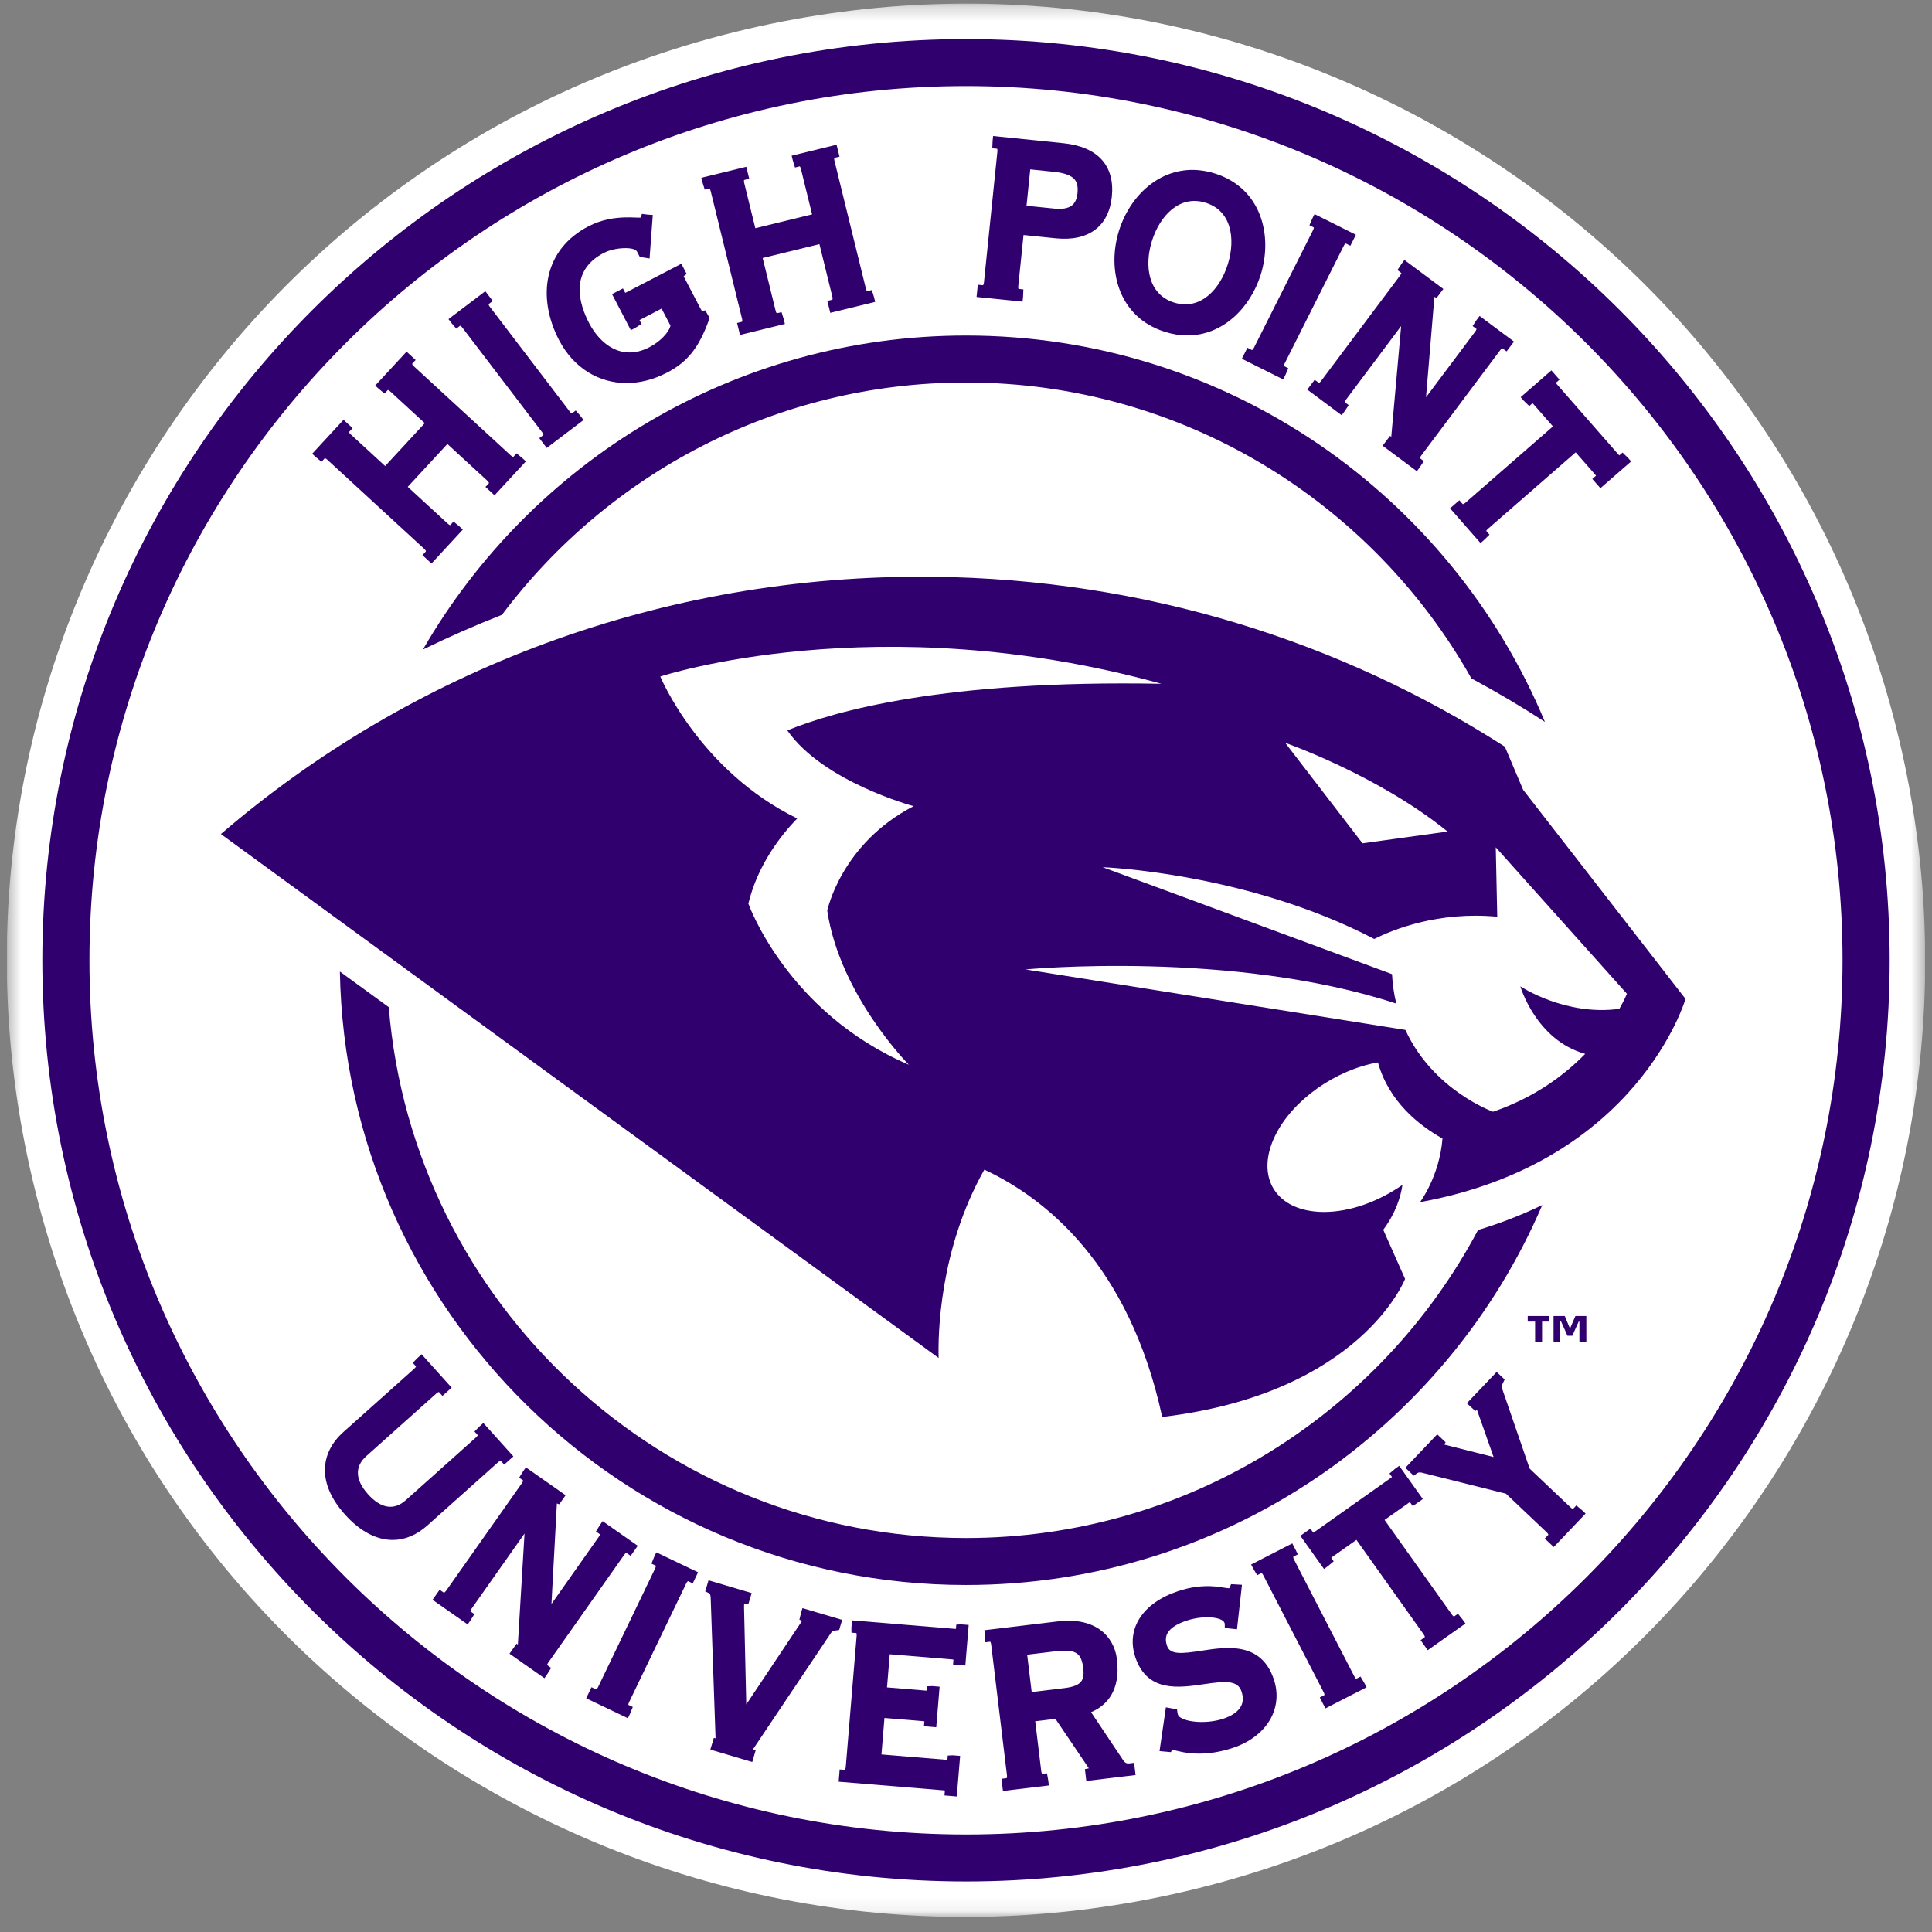 <svg width="138" height="138" viewBox="0 0 138 138" fill="none" xmlns="http://www.w3.org/2000/svg">
<rect x="0" y="0" width="138" height="138" fill="#808080" stroke="none"/>
<g clip-path="url(#clip0_11251_10880)">
<mask id="mask0_11251_10880" style="mask-type:luminance" maskUnits="userSpaceOnUse" x="0" y="0" width="138" height="137">
<path d="M137.5 0.273H0.5V136.907H137.5V0.273Z" fill="white"/>
</mask>
<g mask="url(#mask0_11251_10880)">
<path d="M84.739 135.08C121.558 126.411 144.359 89.615 135.667 52.895C126.975 16.174 90.081 -6.567 53.261 2.102C16.442 10.771 -6.36 47.567 2.332 84.288C11.025 121.009 47.919 143.75 84.739 135.08Z" fill="white"/>
<path d="M69 2.792C32.621 2.792 3.024 32.309 3.024 68.591C3.024 104.872 32.621 134.39 69 134.39C105.378 134.39 134.976 104.873 134.976 68.591C134.976 32.309 105.379 2.792 69 2.792ZM69 131.034C34.476 131.034 6.389 103.022 6.389 68.591C6.389 34.16 34.477 6.148 69 6.148C103.523 6.148 131.61 34.16 131.61 68.591C131.61 103.022 103.523 131.034 69 131.034Z" fill="#31006F"/>
<path d="M69 27.323C84.488 27.323 98.007 35.859 105.099 48.457C106.916 49.434 108.671 50.472 110.351 51.563C103.627 35.381 87.628 23.967 69.001 23.967C52.428 23.967 37.943 33.006 30.21 46.394C32.047 45.497 33.931 44.672 35.854 43.915C43.407 33.85 55.453 27.323 69 27.323Z" fill="#31006F"/>
<path d="M69 109.858C47.316 109.858 29.487 93.132 27.77 71.94L24.277 69.397C24.711 93.631 44.599 113.214 69 113.214C87.452 113.214 103.328 102.015 110.161 86.075C108.46 86.896 106.872 87.468 105.575 87.857C98.624 100.929 84.841 109.858 69 109.858Z" fill="#31006F"/>
<path d="M30.297 39.199C30.422 39.315 30.434 39.374 30.411 39.397L30.174 39.654L30.821 40.249L33.061 37.826L32.804 37.589L32.394 37.254L32.156 37.512C32.156 37.512 32.095 37.506 31.969 37.39L29.125 34.775L31.956 31.713L34.8 34.329C34.926 34.444 34.937 34.504 34.914 34.526L34.676 34.783L35.324 35.378L37.564 32.956L37.306 32.719L36.896 32.385L36.658 32.642C36.658 32.642 36.598 32.636 36.472 32.521L29.564 26.168C29.439 26.053 29.428 25.994 29.451 25.971L29.689 25.714L29.041 25.119L26.801 27.541L27.059 27.778L27.469 28.112L27.707 27.855C27.707 27.855 27.767 27.861 27.892 27.976L30.341 30.227L27.51 33.289L25.062 31.038C24.936 30.923 24.925 30.863 24.948 30.84L25.185 30.583L24.538 29.988L22.298 32.411L22.555 32.648L22.965 32.983L23.203 32.725C23.203 32.725 23.264 32.731 23.389 32.847L30.297 39.199Z" fill="#31006F"/>
<path d="M32.593 23.474L32.872 23.262C32.872 23.262 32.93 23.279 33.034 23.414L38.721 30.871C38.824 31.006 38.825 31.067 38.799 31.085L38.52 31.297L39.052 31.996L41.682 30.001L41.47 29.722L41.124 29.322L40.845 29.534C40.845 29.534 40.787 29.517 40.683 29.381L34.996 21.925C34.893 21.79 34.892 21.729 34.919 21.711L35.198 21.499L34.664 20.801L32.035 22.795L32.247 23.073L32.593 23.474Z" fill="#31006F"/>
<path d="M44.752 27.362C45.694 27.362 46.678 27.119 47.645 26.617C49.107 25.858 49.919 24.839 50.638 22.857L50.69 22.712L50.37 22.163L50.15 22.237C50.13 22.21 50.1 22.165 50.062 22.092L48.867 19.803C48.849 19.767 48.84 19.743 48.834 19.733L49.048 19.567L48.668 18.84L44.749 20.875C44.709 20.895 44.68 20.907 44.659 20.914C44.659 20.914 44.659 20.913 44.658 20.912L44.496 20.602L43.715 21.008L45.061 23.587L45.372 23.425L45.823 23.139L45.681 22.867C45.699 22.855 45.725 22.838 45.763 22.818L47.256 22.043L47.891 23.259C47.778 23.751 47.145 24.407 46.392 24.798C44.411 25.827 42.864 24.584 42.077 23.077C41.392 21.765 40.618 19.369 43.129 18.065C43.912 17.658 45.308 17.602 45.5 17.969L45.699 18.35L46.398 18.464L46.627 15.352L46.273 15.331L45.852 15.277L45.77 15.538C45.714 15.553 45.516 15.545 45.357 15.538C45.143 15.53 44.885 15.52 44.59 15.531C43.972 15.553 43.035 15.644 42.023 16.17C40.495 16.963 39.51 18.199 39.175 19.744C38.869 21.155 39.138 22.77 39.932 24.293C40.971 26.283 42.765 27.362 44.752 27.362Z" fill="#31006F"/>
<path d="M50.337 13.543L50.678 13.46C50.678 13.46 50.725 13.498 50.766 13.664L53.002 22.761C53.042 22.926 53.019 22.982 52.987 22.988L52.647 23.071L52.856 23.924L56.065 23.139L55.981 22.8L55.825 22.296L55.484 22.379C55.484 22.379 55.437 22.34 55.397 22.175L54.476 18.429L58.53 17.438L59.451 21.183C59.491 21.349 59.468 21.404 59.436 21.411L59.096 21.494L59.306 22.347L62.514 21.562L62.43 21.223L62.273 20.719L61.933 20.802C61.933 20.802 61.886 20.763 61.845 20.598L59.609 11.5C59.568 11.335 59.592 11.28 59.624 11.273L59.965 11.19L59.755 10.337L56.546 11.121L56.63 11.461L56.786 11.966L57.126 11.882C57.126 11.882 57.173 11.921 57.214 12.086L58.006 15.311L53.952 16.302L53.16 13.078C53.119 12.912 53.143 12.857 53.175 12.85L53.516 12.767L53.306 11.914L50.097 12.698L50.181 13.038L50.337 13.543Z" fill="#31006F"/>
<path d="M73.076 21.199L73.099 20.672L72.75 20.636C72.75 20.636 72.719 20.584 72.736 20.415L73.109 16.787L75.408 17.021C77.737 17.261 79.199 16.176 79.417 14.051C79.644 11.837 78.415 10.479 75.955 10.228L70.935 9.715L70.9 10.063L70.877 10.59L71.225 10.626C71.225 10.626 71.257 10.678 71.24 10.848L70.283 20.165C70.266 20.333 70.222 20.376 70.192 20.374L69.844 20.338L69.754 21.212L73.04 21.547L73.076 21.199ZM75.265 12.27C75.963 12.341 76.43 12.497 76.69 12.746C76.84 12.889 77.031 13.154 76.964 13.801C76.922 14.216 76.787 14.505 76.553 14.683C76.288 14.884 75.875 14.956 75.325 14.901L73.323 14.697L73.589 12.098L75.265 12.27Z" fill="#31006F"/>
<path d="M83.205 23.702C83.762 23.878 84.3 23.959 84.814 23.959C87.36 23.959 89.309 21.974 90.047 19.636C90.935 16.825 90.096 13.434 86.776 12.391C83.456 11.35 80.821 13.648 79.934 16.458C79.046 19.269 79.884 22.659 83.205 23.702ZM82.286 17.197C82.846 15.422 84.249 13.895 86.116 14.481C86.971 14.75 87.539 15.319 87.802 16.174C88.042 16.952 88.004 17.919 87.695 18.896C87.135 20.671 85.733 22.198 83.864 21.612C81.996 21.026 81.725 18.972 82.286 17.197Z" fill="#31006F"/>
<path d="M93.779 16.46L89.57 24.833C89.494 24.985 89.441 25.011 89.412 24.997L89.099 24.841L88.704 25.625L91.657 27.102L91.814 26.788L92.022 26.303L91.709 26.146C91.709 26.146 91.698 26.087 91.775 25.935L95.983 17.561C96.059 17.41 96.113 17.383 96.141 17.397L96.455 17.554L96.85 16.768L93.896 15.293L93.739 15.605L93.531 16.091L93.844 16.247C93.844 16.247 93.856 16.308 93.779 16.46Z" fill="#31006F"/>
<path d="M99.994 19.697L94.372 27.202C94.269 27.339 94.212 27.355 94.186 27.335L93.906 27.126L93.378 27.83L95.834 29.66L96.043 29.379L96.334 28.938L96.053 28.729C96.053 28.729 96.053 28.668 96.156 28.532L100.082 23.289L99.38 31.152C99.379 31.168 99.378 31.186 99.377 31.203L99.286 31.136L98.759 31.839L101.203 33.659L101.412 33.379L101.703 32.938L101.422 32.728C101.422 32.728 101.422 32.667 101.524 32.531L107.147 25.026C107.249 24.89 107.307 24.873 107.332 24.893L107.613 25.102L108.14 24.399L105.685 22.57L105.475 22.85L105.185 23.291L105.466 23.5C105.466 23.5 105.466 23.561 105.364 23.697L101.859 28.376L102.449 21.299C102.452 21.264 102.454 21.235 102.457 21.212L102.621 21.273L103.096 20.64L100.316 18.57L100.107 18.85L99.816 19.291L100.097 19.501C100.097 19.501 100.096 19.561 99.994 19.697Z" fill="#31006F"/>
<path d="M116.28 32.697L115.895 32.326L115.663 32.528C115.647 32.514 115.624 32.492 115.596 32.46L111.187 27.427C111.157 27.394 111.138 27.369 111.127 27.35L111.128 27.349L111.392 27.119L110.812 26.457L108.618 28.37L108.848 28.633L109.233 29.004L109.465 28.802C109.482 28.816 109.504 28.837 109.532 28.869L110.925 30.459L104.679 35.903C104.551 36.015 104.492 36.02 104.47 35.994L104.24 35.732L103.576 36.309L105.751 38.79L106.015 38.56L106.392 38.189L106.161 37.926C106.161 37.926 106.174 37.867 106.302 37.755L112.548 32.311L113.942 33.901C113.971 33.935 113.99 33.96 114.002 33.979L114 33.98L113.736 34.21L114.315 34.872L116.51 32.959L116.28 32.697Z" fill="#31006F"/>
<path d="M35.78 104.355L36.014 104.615L36.67 104.029L34.525 101.643L34.264 101.877L33.891 102.251L34.126 102.512C34.126 102.512 34.114 102.571 33.987 102.685L28.988 107.153C28.145 107.905 27.212 107.76 26.288 106.732C25.797 106.185 25.553 105.659 25.565 105.169C25.574 104.745 25.776 104.354 26.163 104.009L31.163 99.54C31.289 99.426 31.349 99.422 31.37 99.446L31.604 99.707L32.26 99.12L30.115 96.734L29.854 96.968L29.482 97.343L29.715 97.603C29.715 97.603 29.704 97.662 29.577 97.776L24.521 102.295C23.679 103.047 23.226 103.965 23.209 104.949C23.192 106.017 23.678 107.11 24.653 108.194C25.726 109.389 26.903 109.995 28.05 109.995C28.908 109.995 29.749 109.655 30.518 108.969L35.574 104.45C35.7 104.336 35.761 104.331 35.78 104.355Z" fill="#31006F"/>
<path d="M39.177 118.734L44.579 111.068C44.677 110.929 44.734 110.911 44.76 110.929L45.047 111.131L45.553 110.413L43.046 108.654L42.844 108.941L42.567 109.391L42.853 109.592C42.853 109.592 42.855 109.653 42.757 109.792L39.389 114.571L39.773 107.477C39.775 107.442 39.777 107.414 39.779 107.391L39.946 107.447L40.401 106.801L37.563 104.813L37.361 105.099L37.082 105.548L37.369 105.749C37.369 105.749 37.371 105.81 37.273 105.949L31.871 113.615C31.773 113.754 31.714 113.772 31.689 113.754L31.402 113.554L30.896 114.271L33.404 116.029L33.605 115.743L33.883 115.293L33.596 115.092C33.596 115.092 33.595 115.031 33.693 114.892L37.466 109.538L36.993 117.417C36.993 117.433 36.992 117.451 36.991 117.469L36.898 117.404L36.393 118.122L38.887 119.872L39.089 119.585L39.367 119.136L39.08 118.934C39.08 118.934 39.079 118.874 39.177 118.734Z" fill="#31006F"/>
<path d="M46.73 111.198L46.532 111.687L46.847 111.838C46.847 111.838 46.859 111.897 46.786 112.051L42.722 120.5C42.648 120.653 42.593 120.681 42.566 120.666L42.251 120.515L41.869 121.306L44.848 122.731L45 122.416L45.2 121.927L44.883 121.776C44.883 121.776 44.872 121.716 44.945 121.563L49.009 113.114C49.083 112.962 49.135 112.933 49.165 112.947L49.481 113.099L49.862 112.307L46.882 110.881L46.73 111.198Z" fill="#31006F"/>
<path d="M60.155 115.705L57.318 114.866L57.218 115.2L57.099 115.694L57.295 115.768L53.305 121.745L53.145 114.746C53.147 114.692 53.151 114.602 53.157 114.547C53.167 114.549 53.173 114.547 53.182 114.547L53.459 114.564L53.69 113.791L50.609 112.879L50.373 113.672L50.643 113.801C50.699 113.827 50.75 113.875 50.764 114.152L51.112 124.167L50.989 124.131L50.739 124.972L53.733 125.859L53.978 125.015L53.781 124.956C53.791 124.941 53.801 124.925 53.812 124.91L59.337 116.667C59.419 116.545 59.453 116.494 59.717 116.457L59.94 116.426L60.155 115.705Z" fill="#31006F"/>
<path d="M68.307 116.043L68.281 116.347C68.26 116.349 68.229 116.349 68.186 116.345L60.859 115.741L60.815 116.268L60.818 116.619L61.168 116.647C61.168 116.647 61.201 116.698 61.186 116.868L60.412 126.206C60.398 126.377 60.347 126.416 60.325 126.417L59.976 126.389L59.904 127.264L67.394 127.881C67.439 127.885 67.471 127.89 67.492 127.895V127.898L67.463 128.246L68.341 128.319L68.581 125.42L68.051 125.378L67.696 125.395L67.671 125.7C67.649 125.701 67.618 125.701 67.576 125.698L62.961 125.317L63.176 122.713L65.928 122.94C65.972 122.944 66.004 122.948 66.026 122.954V122.956L65.997 123.303L66.874 123.378L67.115 120.479L66.587 120.435L66.23 120.451L66.205 120.757C66.183 120.76 66.152 120.759 66.11 120.755L63.358 120.529L63.554 118.162L68.005 118.529C68.05 118.533 68.082 118.538 68.103 118.543V118.546L68.075 118.894L68.952 118.967L69.192 116.068L68.663 116.026L68.307 116.043Z" fill="#31006F"/>
<path d="M80.658 125.959C80.498 125.978 80.36 125.942 80.203 125.695L77.933 122.298C79.017 121.839 80.058 120.808 79.781 118.512C79.674 117.631 79.24 116.88 78.559 116.397C77.813 115.869 76.787 115.666 75.591 115.81L70.313 116.443L70.354 116.79L70.384 117.305L70.732 117.263C70.732 117.263 70.779 117.311 70.8 117.488L71.924 126.79C71.944 126.958 71.914 127.01 71.882 127.013L71.535 127.054L71.639 127.926L74.919 127.533L74.878 127.186L74.784 126.665L74.436 126.708C74.436 126.708 74.394 126.663 74.373 126.495L73.944 122.947L75.388 122.774L77.713 126.216C77.743 126.258 77.761 126.289 77.773 126.31L77.493 126.368L77.594 127.211L81.112 126.789L81.006 125.917L80.658 125.959ZM76.016 120.581L73.692 120.861L73.369 118.193L75.368 117.953C76.1 117.865 76.576 117.902 76.863 118.07C77.054 118.18 77.284 118.402 77.372 119.133C77.475 119.992 77.299 120.427 76.016 120.581Z" fill="#31006F"/>
<path d="M85.819 117.91C84.438 118.12 83.58 118.217 83.358 117.557C83.186 117.043 83.144 116.299 84.752 115.762C85.982 115.351 87.323 115.503 87.463 115.92C87.471 115.944 87.48 115.968 87.483 115.972L87.485 116.284L88.356 116.378L88.712 113.198L87.936 113.154L87.839 113.38C87.823 113.418 87.802 113.441 87.792 113.446C87.74 113.452 87.567 113.426 87.428 113.403C87.244 113.374 87.021 113.339 86.759 113.316C85.903 113.244 85.046 113.354 84.14 113.656C81.612 114.499 80.416 116.35 81.095 118.373C81.939 120.892 84.186 120.563 85.991 120.299C87.477 120.082 88.401 119.99 88.677 120.815C88.832 121.276 88.798 121.66 88.573 121.989C88.352 122.31 87.941 122.579 87.383 122.765C86.746 122.977 85.951 123.053 85.255 122.966C84.573 122.882 84.203 122.664 84.147 122.497C84.129 122.442 84.111 122.391 84.106 122.35L84.074 122.094L83.278 121.953L82.824 125.079L83.643 125.153L83.714 124.962C83.731 124.967 83.748 124.972 83.767 124.978C84.098 125.073 84.745 125.259 85.655 125.259C86.323 125.259 87.134 125.158 88.065 124.848C90.482 124.042 91.684 122.028 90.987 119.951C90.083 117.256 87.618 117.632 85.819 117.91Z" fill="#31006F"/>
<path d="M97.18 119.756L96.868 119.916C96.868 119.916 96.813 119.889 96.736 119.738L92.436 111.407C92.358 111.256 92.368 111.197 92.397 111.183L92.708 111.024L92.306 110.242L89.367 111.75L89.528 112.061L89.798 112.514L90.11 112.355C90.11 112.355 90.165 112.382 90.243 112.534L94.543 120.864C94.621 121.015 94.611 121.074 94.583 121.088L94.27 121.247L94.673 122.028L97.612 120.52L97.451 120.21L97.18 119.756Z" fill="#31006F"/>
<path d="M104.14 115.267L103.854 115.47C103.854 115.47 103.796 115.452 103.697 115.313L98.898 108.567L100.625 107.346C100.661 107.32 100.689 107.304 100.708 107.294L100.71 107.296L100.912 107.58L101.63 107.073L99.944 104.702L99.657 104.906L99.249 105.25L99.427 105.5C99.412 105.515 99.388 105.535 99.353 105.559L93.889 109.426C93.853 109.45 93.826 109.467 93.806 109.477L93.805 109.475L93.601 109.189L92.883 109.699L94.57 112.068L94.856 111.866L95.264 111.523L95.086 111.271C95.102 111.256 95.126 111.236 95.16 111.212L96.887 109.99L101.686 116.735C101.784 116.874 101.783 116.934 101.757 116.951L101.471 117.154L101.979 117.871L104.674 115.965L104.471 115.679L104.14 115.267Z" fill="#31006F"/>
<path d="M112.596 107.531L112.355 107.784C112.355 107.784 112.295 107.776 112.171 107.66L109.261 104.903L107.438 99.605L107.414 99.539C107.26 99.098 107.238 99.018 107.361 98.769L107.475 98.538L106.904 97.996L104.772 100.234L105.379 100.786L105.497 100.703L106.684 104.073L103.15 103.181L103.261 103.023L102.658 102.452L100.382 104.841L100.977 105.404L101.212 105.235C101.331 105.15 101.461 105.161 101.64 105.21L107.568 106.691L110.472 109.444C110.596 109.561 110.606 109.62 110.583 109.643L110.341 109.897L110.981 110.502L113.257 108.112L113.002 107.871L112.597 107.533L112.596 107.531Z" fill="#31006F"/>
<path d="M67.044 96.997C67.001 95.405 67.069 89.292 70.31 83.546C74.638 85.567 80.65 90.287 83.014 101.211C97.2 99.528 100.363 91.353 100.363 91.353L98.804 87.842C99.702 86.631 100.051 85.489 100.175 84.634C98.473 85.824 96.416 86.581 94.528 86.568C91.165 86.545 89.622 84.106 91.083 81.119C92.345 78.539 95.438 76.407 98.424 75.886C99.205 78.69 101.366 80.388 103.035 81.322C102.82 84.025 101.431 85.869 101.431 85.869C117 83.034 120.394 71.35 120.394 71.35L108.794 56.413L107.49 53.336C95.782 45.816 81.771 41.364 66.67 41.198C47.153 40.982 29.291 47.958 15.778 59.575L67.044 96.997Z" fill="#31006F"/>
<path d="M103.396 59.396L97.322 60.237L91.802 53.059C91.802 53.059 98.408 55.352 103.396 59.396Z" fill="white"/>
<path d="M47.162 48.324C47.162 48.324 49.955 55.053 56.943 58.461C55.819 59.621 54.133 61.736 53.454 64.544C53.454 64.544 56.204 72.317 64.917 76.052C64.917 76.052 59.989 71.086 59.089 65.048C59.089 65.048 60.075 60.263 65.257 57.584C65.257 57.584 58.799 55.854 56.238 52.172C59.594 50.794 67.495 48.549 82.953 48.841C62.652 43.218 47.162 48.324 47.162 48.324Z" fill="white"/>
<path d="M108.595 70.453C108.595 70.453 111.814 72.593 115.669 72.059C116.043 71.402 116.208 70.984 116.208 70.984L106.84 60.524L106.947 65.481C102.731 65.084 99.495 66.4 98.162 67.069C89.033 62.318 78.762 61.943 78.762 61.943L99.43 69.581C99.47 70.332 99.576 71.032 99.735 71.684C88.012 67.84 73.251 69.245 73.251 69.245L100.386 73.565C102.36 77.876 106.644 79.409 106.644 79.409C109.597 78.397 111.734 76.805 113.228 75.276C109.713 74.299 108.595 70.453 108.595 70.453Z" fill="white"/>
<path d="M110.675 94.401H110.147V95.842H109.65V94.401H109.123V94.002H110.675V94.401ZM113.31 95.842H112.815V94.403H112.762L112.308 95.41H111.961L111.502 94.385H111.436V95.841H110.967V94.001H111.77L112.142 94.901L112.529 94.001H113.309L113.31 95.842Z" fill="#31006F"/>
</g>
</g>
<defs>
<clipPath id="clip0_11251_10880">
<rect width="137" height="138" fill="white" transform="translate(0.5)"/>
</clipPath>
</defs>
</svg>

